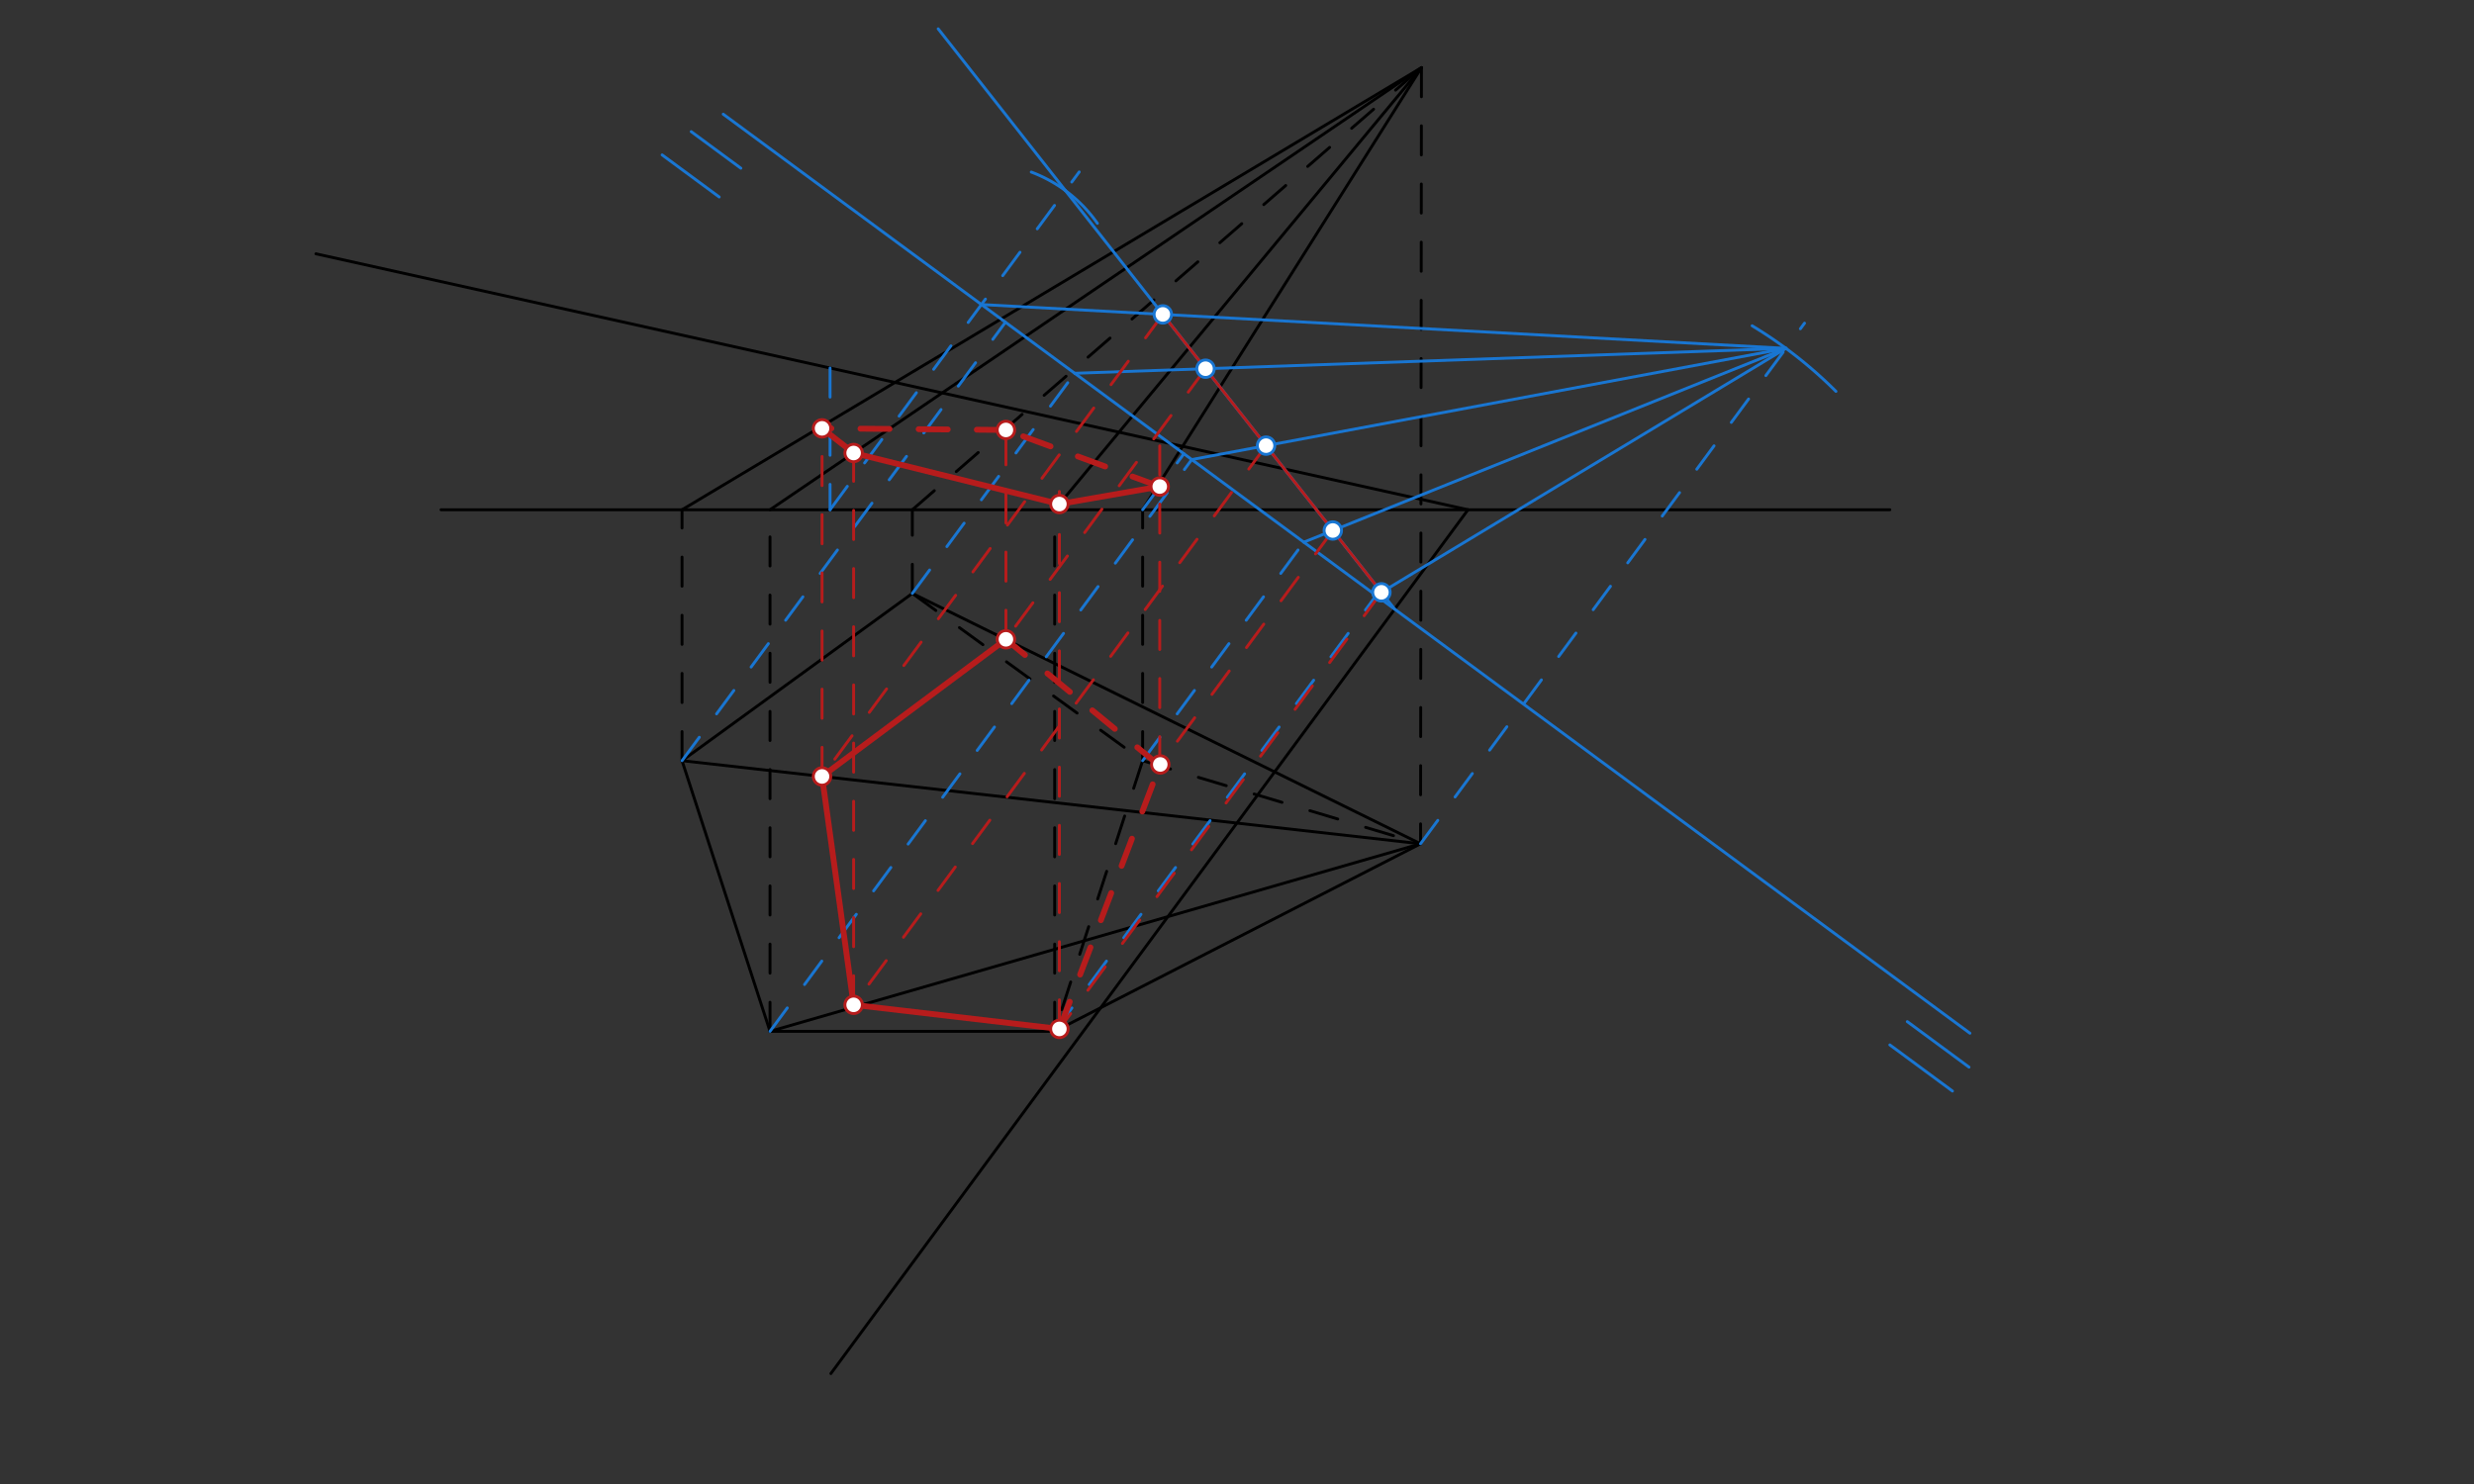 <svg xmlns="http://www.w3.org/2000/svg" class="svg--1it" height="100%" preserveAspectRatio="xMidYMid meet" viewBox="0 0 850.394 510.236" width="100%"><rect x="0" y="0" width="850.394" height="510.236" fill="#333333" stroke="none"/><defs><marker id="marker-arrow" markerHeight="16" markerUnits="userSpaceOnUse" markerWidth="24" orient="auto-start-reverse" refX="24" refY="4" viewBox="0 0 24 8"><path d="M 0 0 L 24 4 L 0 8 z" stroke="inherit"></path></marker></defs><g class="aux-layer--1FB"></g><g class="main-layer--3Vd"><g class="element--2qn"><line stroke="#000000" stroke-dasharray="none" stroke-linecap="round" stroke-width="1" x1="151.6" x2="649.6" y1="175.262" y2="175.262"></line></g><g class="element--2qn"><line stroke="#000000" stroke-dasharray="none" stroke-linecap="round" stroke-width="1" x1="313.6" x2="234.439" y1="204.028" y2="261.542"></line></g><g class="element--2qn"><line stroke="#000000" stroke-dasharray="none" stroke-linecap="round" stroke-width="1" x1="234.439" x2="264.676" y1="261.542" y2="354.601"></line></g><g class="element--2qn"><line stroke="#000000" stroke-dasharray="none" stroke-linecap="round" stroke-width="1" x1="264.676" x2="362.524" y1="354.601" y2="354.601"></line></g><g class="element--2qn"><line stroke="#000000" stroke-dasharray="10" stroke-linecap="round" stroke-width="1" x1="234.439" x2="234.439" y1="261.542" y2="175.262"></line></g><g class="element--2qn"><line stroke="#000000" stroke-dasharray="10" stroke-linecap="round" stroke-width="1" x1="313.6" x2="313.6" y1="204.028" y2="175.262"></line></g><g class="element--2qn"><line stroke="#000000" stroke-dasharray="10" stroke-linecap="round" stroke-width="1" x1="264.676" x2="264.676" y1="354.601" y2="175.262"></line></g><g class="element--2qn"><line stroke="#000000" stroke-dasharray="10" stroke-linecap="round" stroke-width="1" x1="362.524" x2="362.524" y1="354.601" y2="175.262"></line></g><g class="element--2qn"><line stroke="#000000" stroke-dasharray="10" stroke-linecap="round" stroke-width="1" x1="392.761" x2="392.761" y1="261.542" y2="175.262"></line></g><g class="element--2qn"><line stroke="#000000" stroke-dasharray="none" stroke-linecap="round" stroke-width="1" x1="488.6" x2="234.439" y1="23.262" y2="175.262"></line></g><g class="element--2qn"><line stroke="#000000" stroke-dasharray="none" stroke-linecap="round" stroke-width="1" x1="488.6" x2="392.761" y1="23.262" y2="175.262"></line></g><g class="element--2qn"><line stroke="#000000" stroke-dasharray="none" stroke-linecap="round" stroke-width="1" x1="362.524" x2="488.6" y1="175.262" y2="23.262"></line></g><g class="element--2qn"><line stroke="#000000" stroke-dasharray="none" stroke-linecap="round" stroke-width="1" x1="264.676" x2="488.6" y1="175.262" y2="23.262"></line></g><g class="element--2qn"><line stroke="#000000" stroke-dasharray="10" stroke-linecap="round" stroke-width="1" x1="313.6" x2="488.6" y1="175.262" y2="23.262"></line></g><g class="element--2qn"><line stroke="#000000" stroke-dasharray="10" stroke-linecap="round" stroke-width="1" x1="313.6" x2="392.761" y1="204.028" y2="261.542"></line></g><g class="element--2qn"><line stroke="#000000" stroke-dasharray="10" stroke-linecap="round" stroke-width="1" x1="392.761" x2="362.524" y1="261.542" y2="354.601"></line></g><g class="element--2qn"><line stroke="#000000" stroke-dasharray="none" stroke-linecap="round" stroke-width="1" x1="504.6" x2="285.6" y1="175.262" y2="472.262"></line></g><g class="element--2qn"><line stroke="#000000" stroke-dasharray="none" stroke-linecap="round" stroke-width="1" x1="504.6" x2="108.6" y1="175.262" y2="87.262"></line></g><g class="element--2qn"><line stroke="#000000" stroke-dasharray="none" stroke-linecap="round" stroke-width="1" x1="313.6" x2="488.286" y1="204.028" y2="290.108"></line></g><g class="element--2qn"><line stroke="#000000" stroke-dasharray="none" stroke-linecap="round" stroke-width="1" x1="234.439" x2="488.286" y1="261.542" y2="290.108"></line></g><g class="element--2qn"><line stroke="#000000" stroke-dasharray="none" stroke-linecap="round" stroke-width="1" x1="264.676" x2="488.286" y1="354.601" y2="290.108"></line></g><g class="element--2qn"><line stroke="#000000" stroke-dasharray="none" stroke-linecap="round" stroke-width="1" x1="362.524" x2="488.286" y1="354.601" y2="290.108"></line></g><g class="element--2qn"><line stroke="#000000" stroke-dasharray="10" stroke-linecap="round" stroke-width="1" x1="392.761" x2="488.286" y1="261.542" y2="290.108"></line></g><g class="element--2qn"><line stroke="#000000" stroke-dasharray="10" stroke-linecap="round" stroke-width="1" x1="488.6" x2="488.286" y1="23.262" y2="290.108"></line></g><g class="element--2qn"><line stroke="#1976D2" stroke-dasharray="none" stroke-linecap="round" stroke-width="1" x1="248.6" x2="677.127" y1="39.262" y2="355.247"></line></g><g class="element--2qn"><line stroke="#1976D2" stroke-dasharray="none" stroke-linecap="round" stroke-width="1" x1="237.6" x2="254.652" y1="45.262" y2="57.836"></line></g><g class="element--2qn"><line stroke="#1976D2" stroke-dasharray="none" stroke-linecap="round" stroke-width="1" x1="227.6" x2="247.21" y1="53.262" y2="67.723"></line></g><g class="element--2qn"><line stroke="#1976D2" stroke-dasharray="none" stroke-linecap="round" stroke-width="1" x1="655.6" x2="676.813" y1="351.262" y2="366.905"></line></g><g class="element--2qn"><line stroke="#1976D2" stroke-dasharray="none" stroke-linecap="round" stroke-width="1" x1="649.6" x2="671.121" y1="359.262" y2="375.131"></line></g><g class="element--2qn"><line stroke="#1976D2" stroke-dasharray="10" stroke-linecap="round" stroke-width="1" x1="285.318" x2="285.318" y1="126.533" y2="175.262"></line></g><g class="element--2qn"><line stroke="#1976D2" stroke-dasharray="10" stroke-linecap="round" stroke-width="1" x1="285.318" x2="370.967" y1="175.262" y2="59.109"></line></g><g class="element--2qn"><path d="M 354.49 59.159 A 48.663 48.663 0 0 1 377.206 76.786" fill="none" stroke="#1976D2" stroke-dasharray="none" stroke-linecap="round" stroke-width="1"></path></g><g class="element--2qn"><line stroke="#1976D2" stroke-dasharray="none" stroke-linecap="round" stroke-width="1" x1="479.395" x2="366.227" y1="209.445" y2="65.536"></line></g><g class="element--2qn"><line stroke="#1976D2" stroke-dasharray="none" stroke-linecap="round" stroke-width="1" x1="366.227" x2="322.487" y1="65.536" y2="9.915"></line></g><g class="element--2qn"><line stroke="#1976D2" stroke-dasharray="10" stroke-linecap="round" stroke-width="1" x1="488.286" x2="620.272" y1="290.108" y2="111.112"></line></g><g class="element--2qn"><path d="M 602.27 112.011 A 151.985 151.985 0 0 1 631.077 134.556" fill="none" stroke="#1976D2" stroke-dasharray="none" stroke-linecap="round" stroke-width="1"></path></g><g class="element--2qn"><line stroke="#1976D2" stroke-dasharray="10" stroke-linecap="round" stroke-width="1" x1="234.439" x2="345.601" y1="261.542" y2="110.788"></line></g><g class="element--2qn"><line stroke="#1976D2" stroke-dasharray="10" stroke-linecap="round" stroke-width="1" x1="264.676" x2="409.638" y1="354.601" y2="158.008"></line></g><g class="element--2qn"><line stroke="#1976D2" stroke-dasharray="10" stroke-linecap="round" stroke-width="1" x1="362.524" x2="473.023" y1="354.601" y2="204.746"></line></g><g class="element--2qn"><line stroke="#1976D2" stroke-dasharray="10" stroke-linecap="round" stroke-width="1" x1="392.761" x2="448.159" y1="261.542" y2="186.412"></line></g><g class="element--2qn"><line stroke="#1976D2" stroke-dasharray="10" stroke-linecap="round" stroke-width="1" x1="313.6" x2="369.408" y1="204.028" y2="128.343"></line></g><g class="element--2qn"><line stroke="#1976D2" stroke-dasharray="none" stroke-linecap="round" stroke-width="1" x1="337.347" x2="613.883" y1="104.702" y2="119.777"></line></g><g class="element--2qn"><line stroke="#1976D2" stroke-dasharray="none" stroke-linecap="round" stroke-width="1" x1="409.638" x2="613.883" y1="158.008" y2="119.777"></line></g><g class="element--2qn"><line stroke="#1976D2" stroke-dasharray="none" stroke-linecap="round" stroke-width="1" x1="473.023" x2="613.883" y1="204.746" y2="119.777"></line></g><g class="element--2qn"><line stroke="#1976D2" stroke-dasharray="none" stroke-linecap="round" stroke-width="1" x1="448.159" x2="613.883" y1="186.412" y2="119.777"></line></g><g class="element--2qn"><line stroke="#1976D2" stroke-dasharray="none" stroke-linecap="round" stroke-width="1" x1="369.408" x2="613.883" y1="128.343" y2="119.777"></line></g><g class="element--2qn"><line stroke="#1976D2" stroke-dasharray="10" stroke-linecap="round" stroke-width="1" x1="392.761" x2="406.947" y1="175.262" y2="156.024"></line></g><g class="element--2qn"><line stroke="#B71C1C" stroke-dasharray="none" stroke-linecap="round" stroke-width="1" x1="399.7" x2="474.839" y1="108.101" y2="203.651"></line></g><g class="element--2qn"><line stroke="#B71C1C" stroke-dasharray="10" stroke-linecap="round" stroke-width="1" x1="399.7" x2="282.393" y1="108.101" y2="267.189"></line></g><g class="element--2qn"><line stroke="#B71C1C" stroke-dasharray="10" stroke-linecap="round" stroke-width="1" x1="414.379" x2="345.767" y1="126.767" y2="219.816"></line></g><g class="element--2qn"><line stroke="#B71C1C" stroke-dasharray="10" stroke-linecap="round" stroke-width="1" x1="435.185" x2="293.415" y1="153.226" y2="345.49"></line></g><g class="element--2qn"><line stroke="#B71C1C" stroke-dasharray="10" stroke-linecap="round" stroke-width="1" x1="458.13" x2="398.82" y1="182.403" y2="262.838"></line></g><g class="element--2qn"><line stroke="#B71C1C" stroke-dasharray="10" stroke-linecap="round" stroke-width="1" x1="474.839" x2="363.177" y1="203.651" y2="355.082"></line></g><g class="element--2qn"><line stroke="#B71C1C" stroke-dasharray="none" stroke-linecap="round" stroke-width="2" x1="345.767" x2="282.564" y1="219.816" y2="266.957"></line></g><g class="element--2qn"><line stroke="#B71C1C" stroke-dasharray="none" stroke-linecap="round" stroke-width="2" x1="282.564" x2="293.415" y1="266.957" y2="345.49"></line></g><g class="element--2qn"><line stroke="#B71C1C" stroke-dasharray="none" stroke-linecap="round" stroke-width="2" x1="293.415" x2="364.145" y1="345.49" y2="353.769"></line></g><g class="element--2qn"><line stroke="#B71C1C" stroke-dasharray="10" stroke-linecap="round" stroke-width="2" x1="364.145" x2="398.82" y1="353.769" y2="262.838"></line></g><g class="element--2qn"><line stroke="#B71C1C" stroke-dasharray="10" stroke-linecap="round" stroke-width="2" x1="398.643" x2="345.767" y1="263.301" y2="219.816"></line></g><g class="element--2qn"><line stroke="#B71C1C" stroke-dasharray="10" stroke-linecap="round" stroke-width="1" x1="282.564" x2="282.564" y1="266.957" y2="147.279"></line></g><g class="element--2qn"><line stroke="#B71C1C" stroke-dasharray="10" stroke-linecap="round" stroke-width="1" x1="345.767" x2="345.767" y1="219.816" y2="147.832"></line></g><g class="element--2qn"><line stroke="#B71C1C" stroke-dasharray="10" stroke-linecap="round" stroke-width="1" x1="398.643" x2="398.643" y1="263.301" y2="149.172"></line></g><g class="element--2qn"><line stroke="#B71C1C" stroke-dasharray="10" stroke-linecap="round" stroke-width="1" x1="364.145" x2="364.145" y1="353.769" y2="168.983"></line></g><g class="element--2qn"><line stroke="#B71C1C" stroke-dasharray="10" stroke-linecap="round" stroke-width="1" x1="293.415" x2="293.415" y1="345.49" y2="155.046"></line></g><g class="element--2qn"><line stroke="#B71C1C" stroke-dasharray="none" stroke-linecap="round" stroke-width="2" x1="282.564" x2="293.415" y1="147.279" y2="155.754"></line></g><g class="element--2qn"><line stroke="#B71C1C" stroke-dasharray="none" stroke-linecap="round" stroke-width="2" x1="293.415" x2="364.145" y1="155.754" y2="173.308"></line></g><g class="element--2qn"><line stroke="#B71C1C" stroke-dasharray="none" stroke-linecap="round" stroke-width="2" x1="364.145" x2="398.643" y1="173.308" y2="167.285"></line></g><g class="element--2qn"><line stroke="#B71C1C" stroke-dasharray="10" stroke-linecap="round" stroke-width="2" x1="398.643" x2="345.767" y1="167.285" y2="147.832"></line></g><g class="element--2qn"><line stroke="#B71C1C" stroke-dasharray="10" stroke-linecap="round" stroke-width="2" x1="345.767" x2="282.564" y1="147.832" y2="147.279"></line></g><g class="element--2qn"><circle cx="435.185" cy="153.226" r="3" stroke="#1976D2" stroke-width="1" fill="#ffffff"></circle>}</g><g class="element--2qn"><circle cx="458.13" cy="182.403" r="3" stroke="#1976D2" stroke-width="1" fill="#ffffff"></circle>}</g><g class="element--2qn"><circle cx="474.839" cy="203.651" r="3" stroke="#1976D2" stroke-width="1" fill="#ffffff"></circle>}</g><g class="element--2qn"><circle cx="414.379" cy="126.767" r="3" stroke="#1976D2" stroke-width="1" fill="#ffffff"></circle>}</g><g class="element--2qn"><circle cx="399.7" cy="108.101" r="3" stroke="#1976D2" stroke-width="1" fill="#ffffff"></circle>}</g><g class="element--2qn"><circle cx="282.564" cy="266.957" r="3" stroke="#B71C1C" stroke-width="1" fill="#ffffff"></circle>}</g><g class="element--2qn"><circle cx="293.415" cy="345.49" r="3" stroke="#B71C1C" stroke-width="1" fill="#ffffff"></circle>}</g><g class="element--2qn"><circle cx="364.145" cy="353.769" r="3" stroke="#B71C1C" stroke-width="1" fill="#ffffff"></circle>}</g><g class="element--2qn"><circle cx="398.82" cy="262.838" r="3" stroke="#B71C1C" stroke-width="1" fill="#ffffff"></circle>}</g><g class="element--2qn"><circle cx="345.767" cy="219.816" r="3" stroke="#B71C1C" stroke-width="1" fill="#ffffff"></circle>}</g><g class="element--2qn"><circle cx="282.564" cy="147.279" r="3" stroke="#B71C1C" stroke-width="1" fill="#ffffff"></circle>}</g><g class="element--2qn"><circle cx="345.767" cy="147.832" r="3" stroke="#B71C1C" stroke-width="1" fill="#ffffff"></circle>}</g><g class="element--2qn"><circle cx="398.643" cy="167.285" r="3" stroke="#B71C1C" stroke-width="1" fill="#ffffff"></circle>}</g><g class="element--2qn"><circle cx="364.145" cy="173.308" r="3" stroke="#B71C1C" stroke-width="1" fill="#ffffff"></circle>}</g><g class="element--2qn"><circle cx="293.415" cy="155.754" r="3" stroke="#B71C1C" stroke-width="1" fill="#ffffff"></circle>}</g></g><g class="snaps-layer--2PT"></g><g class="temp-layer--rAP"></g></svg>